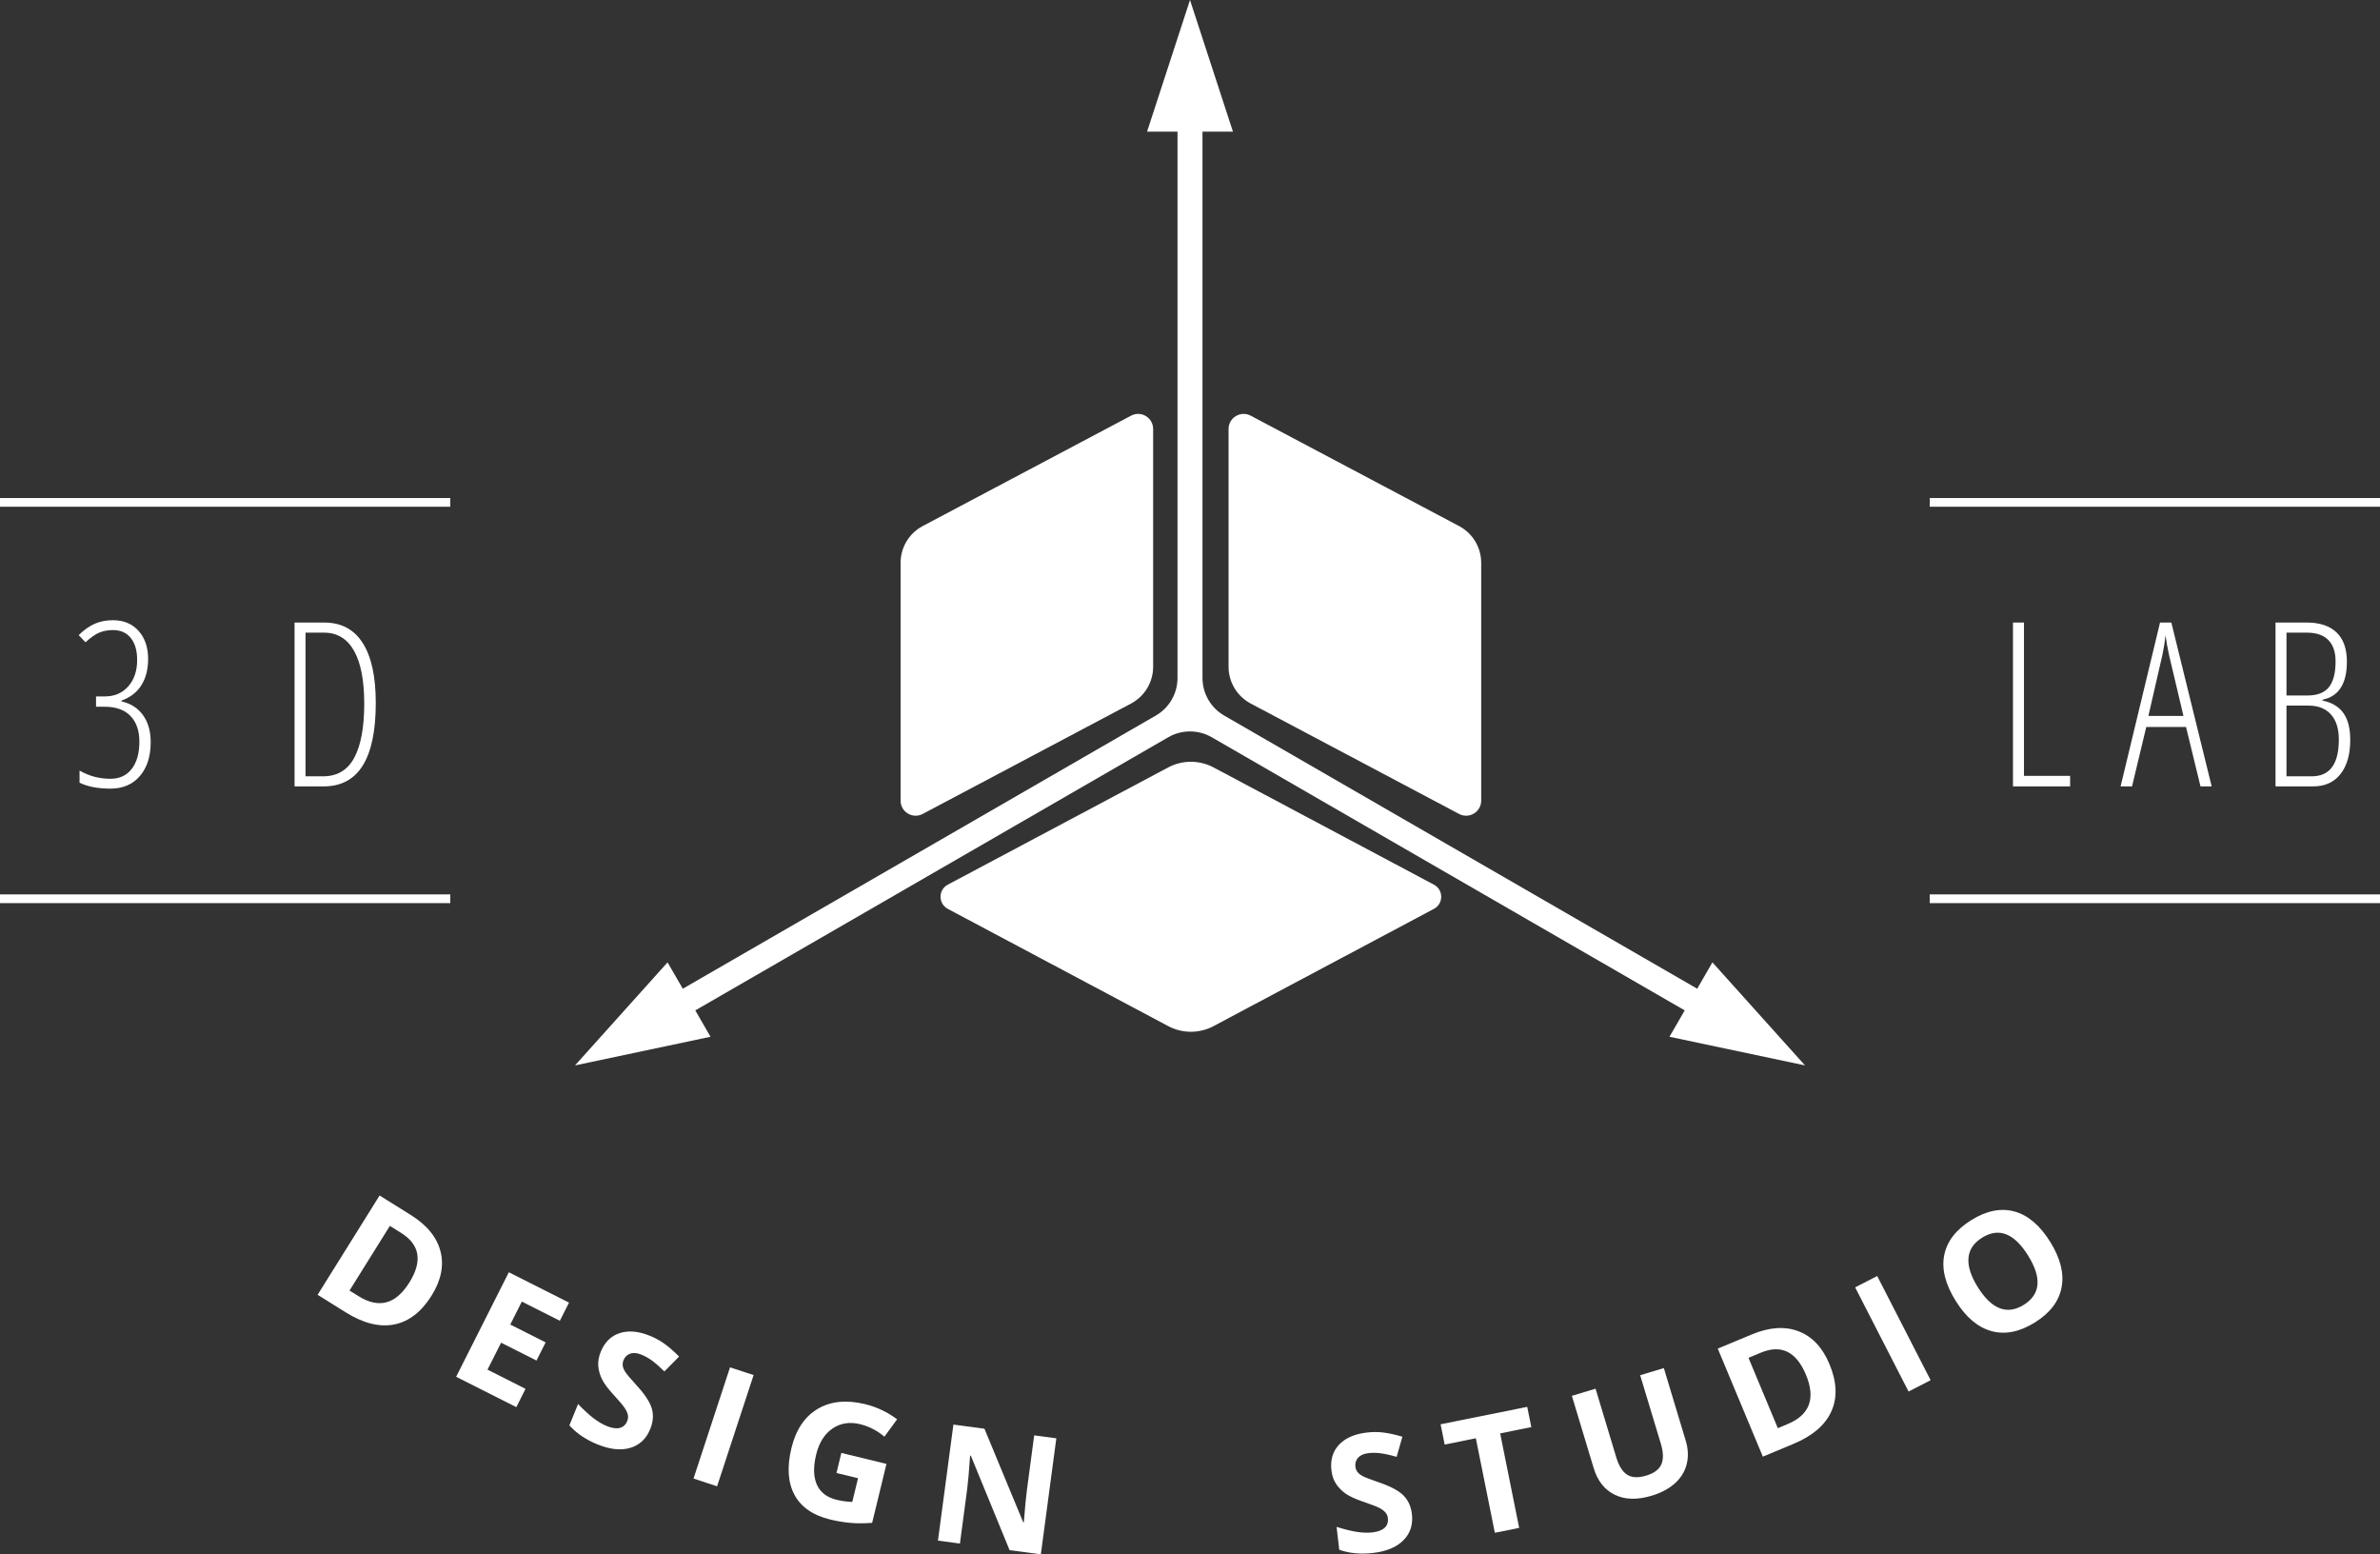 <!-- Generator: Adobe Illustrator 19.1.1, SVG Export Plug-In  -->
<svg version="1.1"
	 xmlns="http://www.w3.org/2000/svg" xmlns:xlink="http://www.w3.org/1999/xlink" xmlns:a="http://ns.adobe.com/AdobeSVGViewerExtensions/3.0/"
	 x="0px" y="0px" width="221.418px" height="144.573px" viewBox="0 0 221.418 144.573"
	 style="enable-background:new 0 0 221.418 144.573;" xml:space="preserve">
<rect x="0" y="0" width="221.418" height="144.573" fill="#333333" stroke="none"/>
<style type="text/css">
	.st0{fill:#FFFFFF;}
</style>
<defs>
</defs>
<g>
	<g>
		<g>
			<rect y="46.324" class="st0" width="41.892" height="0.808"/>
		</g>
		<g>
			<rect y="83.191" class="st0" width="41.892" height="0.811"/>
		</g>
		<g>
			<path class="st0" d="M13.78,61.293c0,0.953-0.206,1.76-0.616,2.425c-0.41,0.663-1.028,1.144-1.854,1.443v0.083
				c0.854,0.188,1.519,0.614,1.996,1.277c0.476,0.664,0.714,1.498,0.714,2.506c0,1.321-0.335,2.371-1.006,3.154
				c-0.67,0.78-1.583,1.172-2.736,1.172c-1.167,0-2.127-0.185-2.877-0.552v-1.126c0.876,0.507,1.834,0.762,2.877,0.762
				c0.848,0,1.507-0.309,1.981-0.925c0.472-0.614,0.708-1.456,0.708-2.526c0-1.015-0.275-1.811-0.824-2.388
				c-0.549-0.577-1.362-0.864-2.438-0.864H8.934v-0.959h0.833c0.889,0,1.611-0.311,2.163-0.933c0.552-0.622,0.829-1.439,0.829-2.455
				c0-0.87-0.196-1.551-0.589-2.043c-0.393-0.493-0.944-0.739-1.652-0.739c-0.479,0-0.909,0.08-1.287,0.238
				c-0.379,0.16-0.804,0.459-1.276,0.896l-0.636-0.666c0.515-0.5,1.023-0.857,1.527-1.07c0.503-0.211,1.053-0.316,1.651-0.316
				c1.001,0,1.799,0.33,2.392,0.99C13.483,59.338,13.78,60.21,13.78,61.293z"/>
			<path class="st0" d="M34.959,65.381c0,5.177-1.616,7.764-4.846,7.764h-2.71V57.905h2.772c1.57,0,2.761,0.636,3.57,1.903
				C34.555,61.076,34.959,62.934,34.959,65.381z M33.886,65.441c0-2.146-0.316-3.783-0.948-4.908
				c-0.633-1.125-1.567-1.689-2.804-1.689h-1.709v13.363h1.625c1.321,0,2.29-0.575,2.909-1.73
				C33.577,69.322,33.886,67.645,33.886,65.441z"/>
		</g>
		<g>
			<rect x="179.528" y="46.324" class="st0" width="41.89" height="0.808"/>
		</g>
		<g>
			<rect x="179.528" y="83.191" class="st0" width="41.89" height="0.811"/>
		</g>
		<g>
			<path class="st0" d="M187.273,73.145V57.905h1.023v14.26h4.293v0.979H187.273z"/>
			<path class="st0" d="M204.719,73.145l-1.346-5.525h-3.7l-1.324,5.525h-1.064l3.669-15.239h1.052l3.753,15.239H204.719z
				 M203.133,66.589l-1.345-5.681c-0.138-0.64-0.245-1.244-0.323-1.813c-0.062,0.603-0.16,1.208-0.29,1.813l-1.303,5.681H203.133z"
				/>
			<path class="st0" d="M211.697,57.905h2.92c1.194,0,2.115,0.307,2.756,0.917c0.643,0.612,0.965,1.518,0.965,2.711
				c0,2.063-0.756,3.244-2.263,3.543v0.085c0.869,0.18,1.515,0.569,1.938,1.162c0.423,0.594,0.637,1.423,0.637,2.485
				c0,1.361-0.303,2.424-0.907,3.19c-0.605,0.763-1.454,1.146-2.543,1.146h-3.503V57.905z M212.719,64.691h1.918
				c0.952,0,1.632-0.263,2.037-0.787c0.408-0.523,0.61-1.32,0.61-2.392c0-0.862-0.222-1.522-0.671-1.979
				c-0.449-0.459-1.114-0.689-1.996-0.689h-1.898V64.691z M212.719,65.63v6.577h2.346c1.682,0,2.523-1.139,2.523-3.42
				c0-1.013-0.247-1.793-0.741-2.34c-0.494-0.545-1.185-0.817-2.073-0.817H212.719z"/>
		</g>
	</g>
	<g>
		<path class="st0" d="M40.15,120.51c-0.95,1.519-2.11,2.413-3.479,2.683c-1.37,0.269-2.873-0.108-4.507-1.128l-2.615-1.633
			l5.766-9.235l2.898,1.81c1.508,0.942,2.431,2.07,2.767,3.387C41.318,117.71,41.041,119.081,40.15,120.51z M38.084,119.289
			c1.239-1.981,0.981-3.521-0.77-4.616l-1.043-0.649l-3.754,6.014l0.84,0.523C35.243,121.74,36.819,121.315,38.084,119.289z"/>
		<path class="st0" d="M48.035,130.882l-5.599-2.823l4.902-9.722l5.599,2.823l-0.852,1.689l-3.537-1.785l-1.076,2.136l3.291,1.66
			l-0.852,1.688l-3.292-1.66l-1.265,2.506l3.538,1.787L48.035,130.882z"/>
		<path class="st0" d="M60.494,132.917c-0.37,0.911-0.989,1.495-1.857,1.753c-0.87,0.259-1.888,0.149-3.056-0.324
			c-1.076-0.438-1.946-1.027-2.609-1.77l0.808-1.986c0.557,0.58,1.046,1.027,1.467,1.346c0.421,0.314,0.826,0.552,1.217,0.711
			c0.47,0.191,0.867,0.248,1.189,0.169c0.324-0.077,0.558-0.292,0.701-0.647c0.082-0.197,0.097-0.395,0.05-0.595
			c-0.049-0.199-0.151-0.413-0.307-0.642c-0.156-0.231-0.498-0.635-1.029-1.215c-0.499-0.541-0.848-1.008-1.047-1.398
			c-0.201-0.393-0.32-0.803-0.36-1.233c-0.04-0.428,0.037-0.881,0.229-1.354c0.362-0.893,0.95-1.471,1.762-1.735
			c0.813-0.265,1.752-0.181,2.819,0.253c0.525,0.215,1,0.48,1.425,0.797c0.424,0.317,0.852,0.694,1.281,1.133l-1.367,1.381
			c-0.447-0.438-0.83-0.774-1.146-1.004c-0.316-0.23-0.645-0.415-0.985-0.554c-0.405-0.165-0.754-0.196-1.047-0.097
			c-0.293,0.101-0.5,0.304-0.625,0.606c-0.076,0.189-0.099,0.371-0.068,0.548c0.03,0.175,0.114,0.366,0.251,0.574
			c0.138,0.21,0.494,0.63,1.068,1.26c0.76,0.835,1.223,1.549,1.388,2.144C60.813,131.634,60.761,132.26,60.494,132.917z"/>
		<path class="st0" d="M64.52,137.524l3.396-10.344l2.193,0.72l-3.397,10.345L64.52,137.524z"/>
		<path class="st0" d="M78.272,135.14l4.198,1.02l-1.331,5.483c-0.734,0.057-1.413,0.06-2.035,0.003
			c-0.623-0.057-1.248-0.162-1.875-0.313c-1.597-0.388-2.702-1.152-3.317-2.296c-0.614-1.143-0.708-2.592-0.282-4.348
			c0.415-1.707,1.227-2.921,2.436-3.64c1.209-0.72,2.679-0.866,4.412-0.447c1.086,0.264,2.08,0.734,2.983,1.413l-1.182,1.614
			c-0.678-0.572-1.434-0.961-2.269-1.164c-0.969-0.234-1.825-0.098-2.567,0.411c-0.741,0.511-1.246,1.316-1.513,2.417
			c-0.279,1.146-0.255,2.082,0.067,2.801c0.324,0.719,0.935,1.188,1.832,1.406c0.467,0.113,0.955,0.18,1.461,0.2l0.536-2.206
			l-2.005-0.487L78.272,135.14z"/>
		<path class="st0" d="M96.833,144.573l-2.908-0.388l-3.607-8.79l-0.066-0.01c-0.099,1.455-0.189,2.491-0.271,3.105l-0.676,5.079
			l-2.045-0.271l1.438-10.793l2.887,0.384l3.61,8.709l0.053,0.006c0.111-1.411,0.208-2.408,0.285-2.989l0.681-5.108l2.059,0.274
			L96.833,144.573z"/>
		<path class="st0" d="M131.355,140.833c0.112,0.977-0.15,1.787-0.789,2.43c-0.636,0.644-1.581,1.039-2.834,1.183
			c-1.154,0.133-2.2,0.034-3.138-0.297l-0.248-2.13c0.768,0.24,1.411,0.397,1.933,0.473c0.521,0.076,0.992,0.088,1.411,0.04
			c0.503-0.059,0.877-0.2,1.123-0.423c0.248-0.222,0.348-0.525,0.305-0.904c-0.025-0.214-0.105-0.395-0.243-0.545
			c-0.138-0.152-0.328-0.29-0.576-0.417c-0.249-0.127-0.744-0.315-1.488-0.57c-0.696-0.236-1.228-0.477-1.589-0.723
			c-0.365-0.249-0.667-0.553-0.909-0.909c-0.241-0.356-0.391-0.788-0.448-1.297c-0.112-0.956,0.127-1.745,0.711-2.369
			c0.585-0.622,1.451-0.999,2.595-1.132c0.561-0.065,1.106-0.06,1.63,0.014c0.528,0.075,1.082,0.2,1.668,0.378l-0.535,1.868
			c-0.605-0.169-1.1-0.28-1.489-0.33c-0.387-0.049-0.763-0.055-1.128-0.013c-0.434,0.051-0.756,0.191-0.965,0.419
			c-0.207,0.23-0.294,0.507-0.256,0.832c0.023,0.202,0.092,0.373,0.202,0.512c0.11,0.141,0.277,0.27,0.497,0.386
			c0.22,0.117,0.735,0.313,1.541,0.59c1.066,0.367,1.816,0.772,2.247,1.214C131.018,139.554,131.272,140.129,131.355,140.833z"/>
		<path class="st0" d="M141.332,142.113l-2.263,0.454l-1.768-8.79l-2.9,0.585l-0.378-1.886l8.06-1.621l0.38,1.883l-2.899,0.584
			L141.332,142.113z"/>
		<path class="st0" d="M154.791,127.249l2.035,6.745c0.233,0.77,0.264,1.497,0.095,2.182c-0.171,0.684-0.534,1.278-1.09,1.784
			c-0.561,0.505-1.283,0.892-2.172,1.161c-1.341,0.402-2.485,0.373-3.433-0.091c-0.95-0.461-1.603-1.29-1.963-2.484l-2.027-6.715
			l2.203-0.665l1.925,6.381c0.243,0.804,0.582,1.345,1.02,1.621c0.436,0.279,1.026,0.306,1.773,0.08
			c0.721-0.217,1.19-0.564,1.4-1.041c0.214-0.477,0.197-1.118-0.045-1.926l-1.923-6.368L154.791,127.249z"/>
		<path class="st0" d="M170.202,126.886c0.69,1.656,0.748,3.118,0.174,4.392c-0.575,1.273-1.751,2.28-3.528,3.021l-2.846,1.188
			l-4.193-10.049l3.156-1.314c1.641-0.686,3.094-0.785,4.363-0.298C168.596,124.313,169.554,125.334,170.202,126.886z
			 M168.011,127.867c-0.901-2.16-2.303-2.843-4.21-2.046l-1.134,0.474l2.73,6.543l0.913-0.382
			C168.366,131.601,168.932,130.069,168.011,127.867z"/>
		<path class="st0" d="M177.558,129.428l-4.969-9.688l2.053-1.053l4.97,9.689L177.558,129.428z"/>
		<path class="st0" d="M190.741,115.515c0.951,1.53,1.302,2.944,1.052,4.238c-0.247,1.294-1.08,2.381-2.497,3.261
			c-1.417,0.879-2.763,1.145-4.031,0.793c-1.271-0.351-2.384-1.296-3.338-2.836c-0.956-1.54-1.306-2.952-1.049-4.236
			c0.259-1.285,1.097-2.368,2.518-3.251c1.421-0.883,2.763-1.146,4.023-0.798C188.68,113.036,189.787,113.98,190.741,115.515z
			 M183.99,119.707c0.642,1.034,1.321,1.689,2.038,1.969c0.717,0.279,1.465,0.177,2.246-0.308c1.564-0.972,1.702-2.496,0.41-4.577
			c-1.294-2.082-2.719-2.641-4.276-1.674c-0.78,0.483-1.205,1.11-1.274,1.883C183.064,117.771,183.347,118.674,183.99,119.707z"/>
	</g>
	<g>
		<g>
			<path class="st0" d="M137.8,52.346c0-1.428-0.795-2.747-2.056-3.414l-19.388-10.269c-0.932-0.494-2.059,0.182-2.059,1.237v22.124
				c0,1.427,0.795,2.745,2.059,3.414l19.388,10.27c0.933,0.493,2.056-0.185,2.056-1.238V52.346z"/>
		</g>
		<g>
			<path class="st0" d="M83.784,52.346c0-1.428,0.793-2.747,2.054-3.414l19.388-10.269c0.933-0.494,2.054,0.182,2.054,1.237v22.124
				c0,1.427-0.793,2.745-2.054,3.414l-19.388,10.27c-0.933,0.493-2.054-0.185-2.054-1.238V52.346z"/>
		</g>
		<g>
			<path class="st0" d="M133.403,84.535c0.902-0.483,0.902-1.771,0-2.25l-20.5-10.903c-1.316-0.703-2.907-0.703-4.224,0
				L88.176,82.285c-0.9,0.479-0.9,1.767,0,2.25l20.503,10.904c1.317,0.703,2.908,0.703,4.224,0L133.403,84.535z"/>
		</g>
		<path class="st0" d="M155.316,96.432l1.418-2.453l-44.01-25.41c-1.244-0.716-2.786-0.716-4.03,0l-44.009,25.41l1.415,2.453
			l-12.604,2.664l8.608-9.585l1.417,2.453l44.011-25.409c1.244-0.717,2.015-2.053,2.015-3.489V12.246h-2.832L110.709,0l3.996,12.246
			h-2.834v50.819c0,1.437,0.771,2.772,2.015,3.489l44.011,25.409l1.414-2.453l8.612,9.585L155.316,96.432z"/>
	</g>
</g>
</svg>